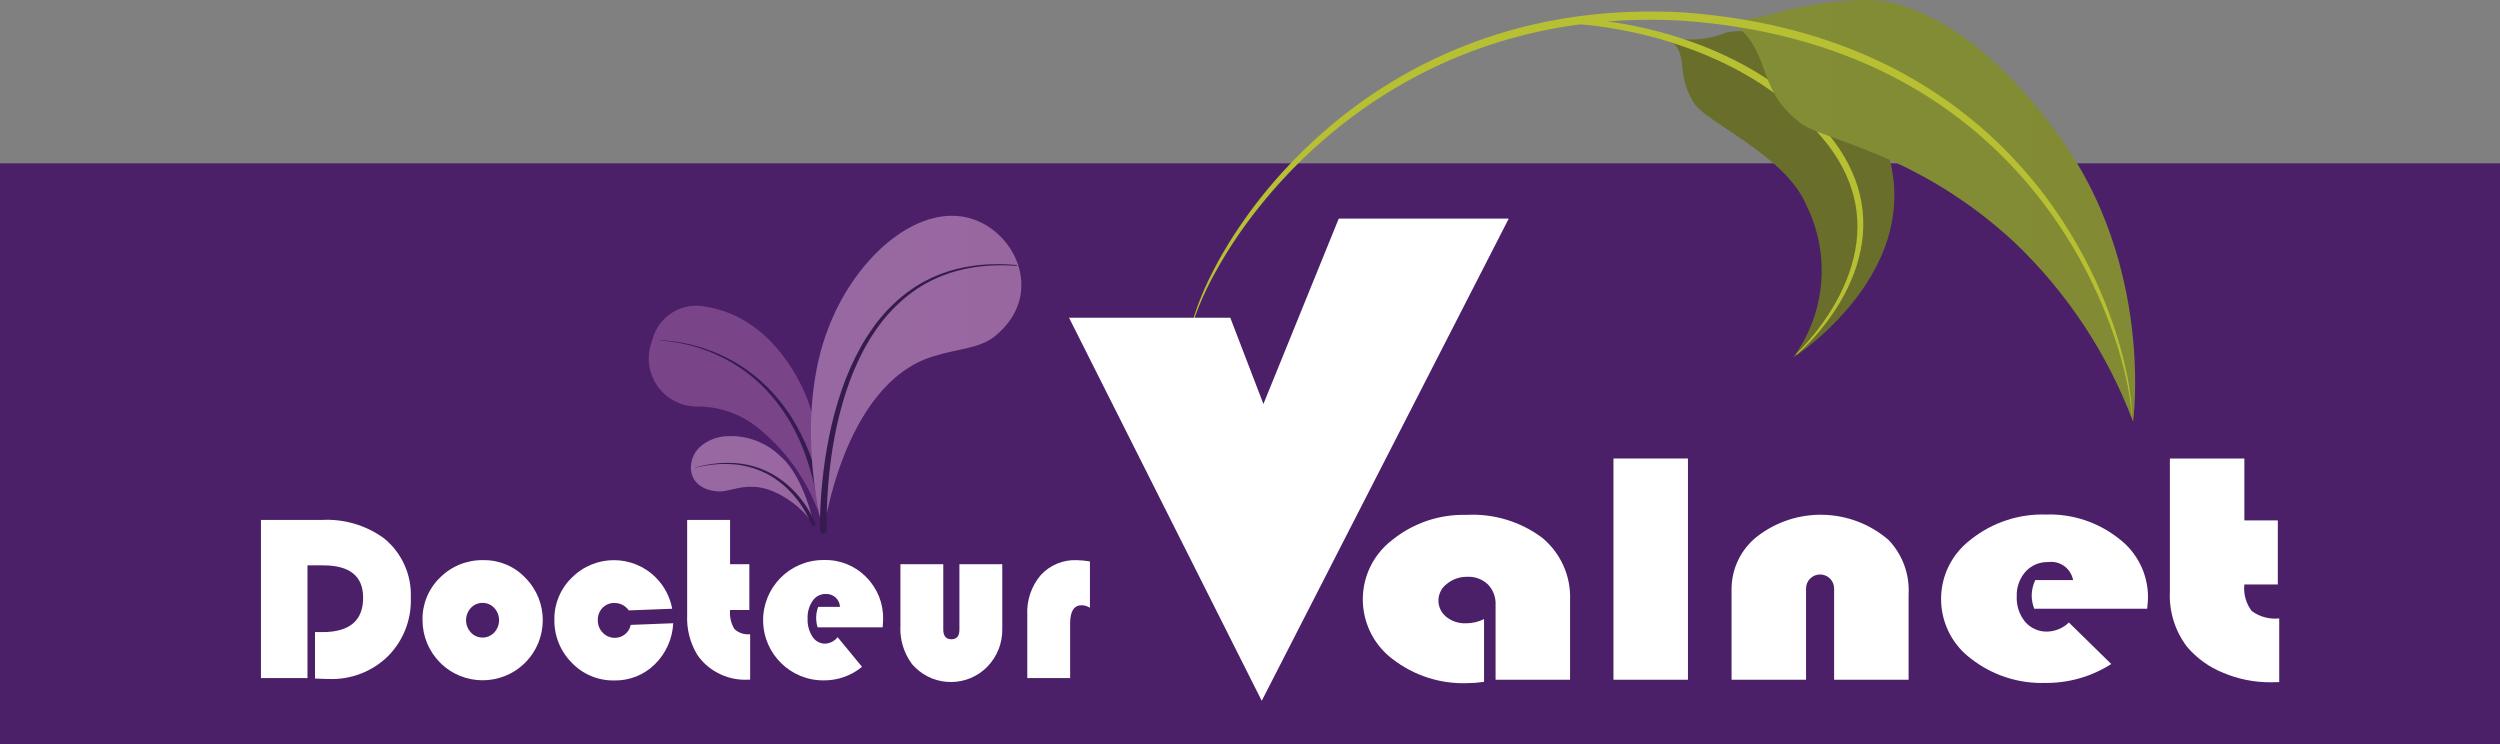 <?xml version="1.0" encoding="UTF-8"?>
<svg xmlns="http://www.w3.org/2000/svg" xmlns:xlink="http://www.w3.org/1999/xlink" id="logo-dr-valnet-cadre" version="1.2" viewBox="0 0 150 44.668">
  <rect x="0" y="0" width="150" height="44.668" fill="#808080" stroke="none"/>
  <defs>
    <linearGradient id="Dégradé_sans_nom_7" data-name="Dégradé sans nom 7" x1="103.794" y1="12.651" x2="128.108" y2="12.651" gradientUnits="userSpaceOnUse">
      <stop offset="0" stop-color="#828d35"></stop>
      <stop offset="1" stop-color="#828b33"></stop>
    </linearGradient>
    <linearGradient id="Dégradé_sans_nom_9" data-name="Dégradé sans nom 9" x1="41.449" y1="28.838" x2="48.844" y2="28.838" gradientUnits="userSpaceOnUse">
      <stop offset="0" stop-color="#9868a2"></stop>
      <stop offset="1" stop-color="#9967a0"></stop>
    </linearGradient>
    <linearGradient id="Dégradé_sans_nom_10" data-name="Dégradé sans nom 10" x1="48.656" y1="22.438" x2="61.284" y2="22.438" gradientUnits="userSpaceOnUse">
      <stop offset="0" stop-color="#9868a2"></stop>
      <stop offset="1" stop-color="#9967a0"></stop>
    </linearGradient>
  </defs>
  <path id="Tracé_11756" d="M0,9.798h150v34.87H0V9.798Z" fill="#4b2068"></path>
  <g id="Docteur">
    <path id="Tracé_11732" d="M18.449,33.922v6.763h-2.792v-9.487h3.637c1.338-.078,2.662.311,3.746,1.1,1.069.868,1.666,2.189,1.609,3.565.048,1.312-.45,2.585-1.377,3.515-.944.919-2.223,1.412-3.54,1.362-.169,0-.447-.009-.832-.028v-2.786h.447c1.627,0,2.441-.688,2.441-2.065,0-1.293-.8-1.939-2.4-1.939h-.939Z" fill="#fefffe"></path>
    <path id="Tracé_11733" d="M29.021,33.609c.945-.012,1.852.373,2.5,1.06,1.403,1.415,1.393,3.699-.022,5.102-1.415,1.403-3.699,1.393-5.102-.022-.67-.676-1.046-1.589-1.046-2.541-.021-.964.363-1.893,1.059-2.561.693-.688,1.637-1.063,2.613-1.039M28.954,36.174c-.265-.004-.52.105-.7.3-.387.416-.387,1.061,0,1.477.361.387.967.407,1.354.046.016-.015.031-.03.046-.046.387-.416.387-1.061,0-1.477-.182-.196-.44-.306-.708-.3" fill="#fefffe"></path>
    <path id="Tracé_11734" d="M37.842,37.494l2.551-.1c-.043.933-.439,1.815-1.107,2.467-.645.637-1.521.985-2.427.966-.963.019-1.89-.367-2.554-1.064-.688-.691-1.064-1.632-1.042-2.606-.011-.944.37-1.85,1.052-2.502,1.387-1.391,3.638-1.394,5.029-.008.512.511.857,1.165.987,1.877l-2.605.1c-.193-.28-.513-.447-.853-.445-.271-.009-.533.097-.722.292-.189.198-.291.463-.282.737-.007.283.101.557.3.758.195.202.466.312.746.305.451-.011.835-.33.928-.771" fill="#fefffe"></path>
    <path id="Tracé_11735" d="M43.805,31.198v2.655h1.155v2.746h-1.155c-.039.398.051.798.258,1.14.254.239.6.354.946.313v2.726c-.133,0-.232.007-.3.007-.575.002-1.141-.139-1.647-.41-.501-.26-.928-.642-1.241-1.112-.426-.717-.631-1.544-.591-2.377v-5.688h2.575Z" fill="#fefffe"></path>
    <path id="Tracé_11736" d="M52.959,37.641h-3.9c-.13-.402-.118-.836.034-1.23h1.306c-.021-.447-.4-.793-.848-.773-.004,0-.008,0-.011,0-.315-.004-.61.152-.784.414-.212.312-.317.684-.3,1.06-.018.385.084.766.292,1.091.167.262.457.42.767.417.292-.017.562-.159.743-.389l1.464,1.779c-.641.527-1.445.815-2.275.813-1.994.027-3.632-1.568-3.659-3.562-.027-1.994,1.568-3.632,3.562-3.659.039,0,.079,0,.118,0,.941-.022,1.849.35,2.505,1.025.67.668,1.036,1.581,1.014,2.527,0,.102-.009.264-.028.487" fill="#fefffe"></path>
    <path id="Tracé_11737" d="M54.025,33.852h2.571v3.913c0,.394.163.591.488.591s.486-.197.481-.591v-3.913h2.571v3.865c.021.847-.299,1.666-.886,2.276-1.181,1.214-3.122,1.24-4.336.06-.068-.066-.134-.136-.195-.209-.499-.673-.744-1.5-.694-2.336v-3.656Z" fill="#fefffe"></path>
    <path id="Tracé_11738" d="M65.396,33.686v2.78c-.147-.092-.315-.145-.488-.153-.467,0-.7.362-.7,1.085v3.287h-2.571v-3.789c-.045-.872.245-1.729.811-2.394.555-.602,1.347-.928,2.165-.893.263.006.525.032.784.077" fill="#fefffe"></path>
  </g>
  <g id="Plante">
    <g id="Groupe_74178">
      <path id="Tracé_11739" d="M99.776,2.161c1.8.9.617,2.095,1.867,4.018.59,1.095,5.489,3.139,6.724,6.107,1.484,2.963,1.181,6.508-.784,9.176,0,0,9.222-5.878,4.948-14.092-4.094-6.062-8.192-5.569-8.882-5.438-1.231.499-2.591.579-3.872.229" fill="#696e2a"></path>
      <path id="Tracé_11740" d="M94.334,1.115h.29c.088,0,.176.007.264.012.175.01.35.022.524.038.348.031.695.071,1.04.118.691.094,1.377.219,2.056.369,1.355.298,2.682.71,3.967,1.232.32.129.636.268.949.413s.621.3.925.456.6.329.9.5c.146.088.294.176.437.268.072.046.145.091.216.137l.206.146c.283.19.562.386.832.592s.534.418.791.636c.128.111.256.221.379.336.062.057.125.113.186.171l.182.175c.061.057.12.117.179.176l.177.179.172.183.086.091.084.093.168.186c.056.062.108.126.163.19s.109.126.161.191l.157.194c.209.259.4.53.586.808.364.551.666,1.141.9,1.758.231.611.381,1.25.448,1.9.066.646.05,1.297-.048,1.939-.099.641-.267,1.27-.5,1.875-.237.608-.526,1.194-.865,1.752-.342.56-.724,1.095-1.143,1.6-.421.514-.883.993-1.38,1.433-.012.01-.029.01-.041,0-.01-.01-.01-.026,0-.036h0c.239-.227.464-.469.68-.716s.424-.5.621-.759c.394-.514.751-1.055,1.068-1.62.314-.555.58-1.137.793-1.739.212-.593.36-1.207.441-1.831.039-.31.059-.621.062-.933.004-.624-.073-1.246-.227-1.85-.078-.303-.174-.602-.287-.894-.233-.59-.53-1.152-.886-1.677-.088-.133-.182-.263-.277-.392s-.194-.256-.3-.38l-.154-.188c-.05-.063-.105-.123-.158-.185s-.105-.123-.16-.184l-.164-.181-.082-.09-.085-.088-.169-.176-.173-.173c-.058-.058-.116-.116-.176-.171l-.178-.169c-.06-.056-.122-.11-.182-.165-.121-.111-.247-.217-.371-.324-.061-.054-.126-.105-.19-.158s-.126-.105-.192-.156c-.13-.1-.259-.2-.392-.3-.263-.2-.535-.39-.811-.576l-.208-.137c-.069-.046-.141-.089-.21-.134-.141-.09-.284-.175-.427-.261-.289-.169-.579-.334-.877-.489-.594-.312-1.204-.597-1.829-.855-.625-.258-1.264-.488-1.911-.7s-1.307-.385-1.971-.542-1.338-.285-2.015-.39c-.339-.052-.678-.097-1.018-.134-.17-.019-.34-.035-.511-.048l-.254-.017-.125-.006h-.1l-.081-.025c-.08-.023-.126-.106-.103-.186,0-.003.002-.006.003-.008.024-.057.079-.096.141-.1" fill="#b7c032"></path>
    </g>
    <g>
      <path d="M107.013.653c-1.052.31-2.129.525-3.219.644,2.55,1.576,1.467,3.945,4.132,6,1.155,1.1,6.922,1.662,12.949,7.249,3.148,3.005,5.578,6.682,7.109,10.756,0,0,1.289-9.283-4.444-17.155-4.382-6.018-7.962-7.307-9.357-7.813-.774-.237-1.581-.349-2.391-.332-1.611.047-3.213.265-4.778.652h-.001Z" fill="url(#Dégradé_sans_nom_7)"></path>
      <path id="Tracé_11743" d="M71.339,20.627c.003-.193.02-.386.052-.576.03-.191.07-.38.117-.568.095-.377.209-.749.343-1.114.272-.734.59-1.451.951-2.145.179-.349.368-.694.567-1.035s.405-.678.618-1.011c.428-.667.885-1.316,1.37-1.948.485-.632.998-1.246,1.537-1.843.539-.595,1.103-1.171,1.692-1.726.589-.555,1.203-1.089,1.841-1.6.319-.255.643-.503.973-.745s.666-.477,1.008-.705c2.776-1.86,5.856-3.222,9.1-4.025,1.642-.404,3.314-.672,5-.8.211-.018.422-.029.633-.043l.317-.016.159-.008.159-.006c.423-.017.846-.023,1.269-.024.212,0,.423,0,.635.006s.423.01.634.017c.106,0,.212.009.319.014s.212.007.318.017c.212.017.424.031.634.05.842.074,1.681.172,2.515.3.417.062.833.137,1.247.213l.311.061.155.031.155.033.309.066.308.07c1.638.372,3.243.876,4.8,1.508.387.158.77.325,1.149.5s.752.357,1.122.546.733.39,1.092.6.713.42,1.06.643.689.451,1.025.687.665.481.987.733c.646.5,1.264,1.034,1.855,1.588s1.153,1.137,1.686,1.738,1.037,1.225,1.51,1.867c1.868,2.54,3.293,5.378,4.213,8.394.224.745.416,1.5.564,2.257.073.38.135.762.182,1.145.05.383.074.768.073,1.154,0,.004-.004.007-.008.007-.004,0-.007-.003-.008-.007,0-.192-.019-.384-.039-.576s-.045-.382-.074-.572c-.059-.38-.134-.759-.219-1.136-.17-.753-.381-1.5-.625-2.232s-.52-1.461-.825-2.176-.641-1.418-1-2.108c-.731-1.389-1.576-2.715-2.526-3.965-.961-1.264-2.032-2.441-3.2-3.517-.589-.54-1.2-1.057-1.844-1.545-.32-.243-.646-.48-.978-.711s-.67-.453-1.013-.668c-1.385-.865-2.844-1.606-4.359-2.214-1.533-.613-3.112-1.102-4.722-1.463l-.3-.068-.3-.063-.152-.032-.152-.03-.305-.06c-.408-.075-.817-.147-1.228-.208-.821-.127-1.648-.223-2.478-.295-.208-.019-.414-.032-.62-.048-.1-.009-.207-.011-.31-.017s-.206-.01-.311-.013c-.208-.007-.415-.015-.623-.018s-.416-.006-.624-.007c-.416,0-.832.006-1.247.022l-.156.006-.156.007-.312.015c-.207.014-.415.024-.622.042-1.655.122-3.298.379-4.911.77-.4.1-.8.2-1.2.317s-.791.236-1.181.367c-.781.263-1.547.558-2.3.884-.753.326-1.488.683-2.206,1.072-.718.387-1.418.802-2.1,1.246-1.35.882-2.626,1.872-3.817,2.96-.593.539-1.161,1.1-1.706,1.682-.545.582-1.065,1.182-1.561,1.8-.989,1.226-1.872,2.536-2.637,3.913-.383.68-.724,1.383-1.019,2.106-.146.36-.272.727-.38,1.1-.053.186-.1.373-.136.563-.039.189-.063.38-.073.572h0" fill="#b7c032"></path>
    </g>
  </g>
  <g id="Valnet">
    <path id="Tracé_11744" d="M89.042,37.147v3.764c-.331.049-.665.075-1,.078-1.616.058-3.201-.452-4.481-1.44-1.981-1.487-2.38-4.299-.893-6.28.259-.344.565-.65.911-.906,1.248-.993,2.806-1.513,4.4-1.469,1.634-.092,3.248.395,4.558,1.376,1.114.922,1.731,2.313,1.667,3.758v4.756h-4.469v-4.493c.022-.455-.144-.898-.46-1.226-.333-.315-.78-.48-1.237-.457-.443-.009-.874.139-1.218.418-.558.407-.68,1.189-.273,1.747.064.088.14.168.225.236.335.268.755.406,1.183.389.377.003.75-.084,1.087-.253" fill="#fff"></path>
    <rect id="Rectangle_1672" x="96.808" y="27.51" width="4.469" height="13.274" fill="#fff"></rect>
    <path id="Tracé_11745" d="M114.516,40.785h-4.469v-5.475c0-.465-.377-.842-.842-.842s-.842.377-.842.842v5.475h-4.469v-5.407c-.009-1.246.56-2.426,1.541-3.194,2.342-1.807,5.631-1.72,7.874.209.841.877,1.278,2.064,1.207,3.277v5.115Z" fill="#fff"></path>
    <path id="Tracé_11746" d="M128.831,36.525h-6.775c-.097-.245-.149-.506-.155-.769.001-.329.074-.654.215-.952h2.27c-.131-.701-.788-1.176-1.494-1.08-.517-.017-1.016.195-1.362.579-.359.409-.548.939-.526,1.483-.026.554.155,1.098.507,1.527.333.386.823.601,1.332.583.483-.015.943-.209,1.291-.545l2.541,2.49c-1.178.754-2.551,1.148-3.95,1.135-1.609.052-3.186-.46-4.456-1.449-1.981-1.471-2.394-4.269-.923-6.249.265-.357.583-.673.941-.937,1.273-.999,2.857-1.519,4.475-1.469,1.576-.051,3.119.457,4.356,1.434,1.113.834,1.766,2.144,1.762,3.535,0,.143-.016.37-.048.681" fill="#fff"></path>
    <path id="Tracé_11747" d="M134.662,27.51v3.715h2.007v3.841h-2.007c-.064.571.096,1.145.448,1.6.474.346,1.06.502,1.643.438v3.822c-.231.006-.4.01-.514.01-.983.006-1.957-.19-2.862-.574-.834-.337-1.574-.871-2.157-1.556-.724-.954-1.088-2.134-1.027-3.33v-7.966h4.469Z" fill="#fff"></path>
    <path id="Tracé_11748" d="M64.143,19.065h9.675l1.987,5.175,4.52-11.125h10.2l-14.821,28.934-11.561-22.984Z" fill="#fff"></path>
  </g>
  <g id="Groupe_74190">
    <path id="Tracé_11749" d="M39.126,20.438h0c-.588,1.484.139,3.164,1.623,3.753.3.119.618.187.94.2,1.468-.042,2.896.477,3.994,1.452,1.596,1.342,2.8,3.09,3.485,5.06,0,.008.007.015.015.015.008,0,.015-.007.015-.015.032-.659.119-4.871-.794-7.033-.151-.4-1.858-4.8-6.034-5.464-1.455-.324-2.901.583-3.243,2.034" fill="#7a4488"></path>
    <path id="Tracé_11750" d="M39.555,20.422c.162,0,.323.008.483.021s.322.032.481.054c.319.045.636.106.951.183.63.153,1.243.368,1.831.64.591.273,1.152.606,1.676.992.262.194.514.401.755.621.242.219.473.451.691.694.219.244.427.5.622.76.049.065.1.133.143.2l.071.1.068.1c.045.068.092.136.136.205l.13.209c.169.281.331.567.476.861.075.146.143.3.212.444.018.037.034.074.05.112l.048.113c.032.075.066.15.1.227.486,1.222.824,2.498,1.009,3.8.022.092-.036.185-.128.207-.092.022-.185-.036-.207-.128-.002-.009-.003-.018-.004-.026h0c-.154-1.282-.461-2.541-.912-3.75-.028-.075-.059-.149-.089-.224l-.045-.112c-.015-.037-.03-.075-.047-.111-.065-.147-.128-.3-.2-.44-.136-.291-.288-.575-.448-.854l-.123-.208c-.042-.068-.086-.135-.129-.2l-.065-.1-.068-.1c-.045-.066-.089-.134-.136-.2-.185-.262-.385-.515-.594-.758-.209-.245-.431-.478-.665-.7-.7-.666-1.498-1.221-2.367-1.645-.577-.283-1.18-.508-1.8-.674-.311-.082-.626-.149-.943-.2-.159-.025-.318-.047-.478-.064-.16-.016-.321-.029-.481-.031-.004,0-.008-.004-.008-.008h0s0-.007.004-.009" fill="#361b50"></path>
  </g>
  <g>
    <path d="M43.489,26.176c-.5.035-1.991.429-2.04,1.866.023,1.22,1.223,1.458,1.789,1.445.708-.017,1.829-.7,3.426.124.88.433,1.631,1.088,2.18,1.9,0,0-.6-2.925-2-4.118-.808-.803-1.907-1.245-3.046-1.226-.1,0-.2,0-.3.009h-.009Z" fill="url(#Dégradé_sans_nom_9)"></path>
    <path id="Tracé_11753" d="M41.7,28.046c.348-.094.702-.166,1.06-.214.358-.049.72-.069,1.082-.059.729.015,1.448.178,2.113.479.333.152.649.339.944.556.296.218.57.464.82.734.25.27.477.561.678.87.101.155.195.313.283.476.044.082.086.164.125.248.02.042.04.084.059.128s.037.084.055.133c.025.065-.008.137-.072.163-.064.025-.137-.007-.162-.071,0,0,0,0,0,0v-.005c-.013-.037-.03-.08-.046-.12s-.034-.081-.052-.122c-.036-.081-.074-.162-.114-.241-.08-.159-.167-.314-.261-.467-.186-.304-.398-.592-.633-.86-.235-.268-.494-.514-.775-.733-.28-.219-.581-.409-.9-.566-.644-.313-1.345-.492-2.06-.527-.358-.019-.717-.01-1.074.029-.358.038-.712.1-1.062.184-.002.002-.006.002-.008,0-.002-.002-.002-.006,0-.008" fill="#361b50"></path>
  </g>
  <g>
    <path d="M49.552,20.08c-1.925,5.527-.15,11.85-.15,11.85,0,0,1.159-8.825,6.529-10.531,1.606-.51,2.849-.465,3.813-1.267,2.874-2.391,1.309-6.024-1.3-6.96-.427-.151-.876-.228-1.329-.226-2.97,0-6.184,3.155-7.559,7.135h-.004Z" fill="url(#Dégradé_sans_nom_10)"></path>
    <path id="Tracé_11755" d="M49.199,31.807v-.715c.005-.237.014-.474.026-.71.023-.473.058-.944.106-1.415.092-.94.232-1.875.42-2.8.188-.927.434-1.841.738-2.737.154-.447.326-.888.515-1.321.19-.432.4-.858.629-1.271.231-.412.486-.811.762-1.195l.1-.143.053-.071c.018-.024.036-.047.055-.07.073-.093.146-.186.221-.277l.231-.269c.078-.088.16-.173.24-.26.327-.341.679-.656,1.053-.944l.285-.209.294-.2c.048-.033.1-.062.15-.092l.152-.09.076-.045.038-.023.039-.02.156-.082c.416-.22.851-.402,1.3-.545l.083-.028c.028-.01.056-.019.084-.026l.169-.047.169-.047c.028-.007.056-.016.085-.022l.085-.019.342-.077c.115-.021.231-.04.346-.06.058-.009.115-.02.173-.028l.174-.021.174-.021c.058-.006.116-.015.174-.018.233-.015.465-.036.7-.036.467-.01.935.005,1.4.047.015.003.024.017.021.032-.002.011-.011.019-.021.021h0c-.463-.034-.927-.042-1.39-.024-.232,0-.462.029-.693.047-.058,0-.115.014-.172.021l-.172.023-.172.023c-.057.008-.114.021-.171.031-.113.021-.227.042-.341.065l-.337.081-.084.021c-.028.006-.055.016-.083.023l-.166.049-.166.049c-.028.008-.055.017-.082.027l-.082.029c-.438.148-.862.334-1.267.557l-.152.083-.038.021-.037.022-.074.045-.148.091c-.049.03-.1.059-.146.093l-.286.2-.276.21c-.362.288-.702.603-1.017.942-.077.086-.156.17-.232.258l-.222.267c-.072.091-.142.184-.212.275l-.053.069-.05.071-.1.142c-.265.381-.509.777-.729,1.186-.221.409-.418.831-.6,1.259s-.341.866-.486,1.309c-.287.886-.517,1.79-.688,2.705-.172.918-.295,1.844-.371,2.774-.039.467-.066.933-.082,1.4-.008.233-.013.467-.014.7v.349c0,.116,0,.233.008.345h0c.005.114-.084.211-.199.215s-.211-.084-.215-.199h0" fill="#361b50"></path>
  </g>
</svg>
